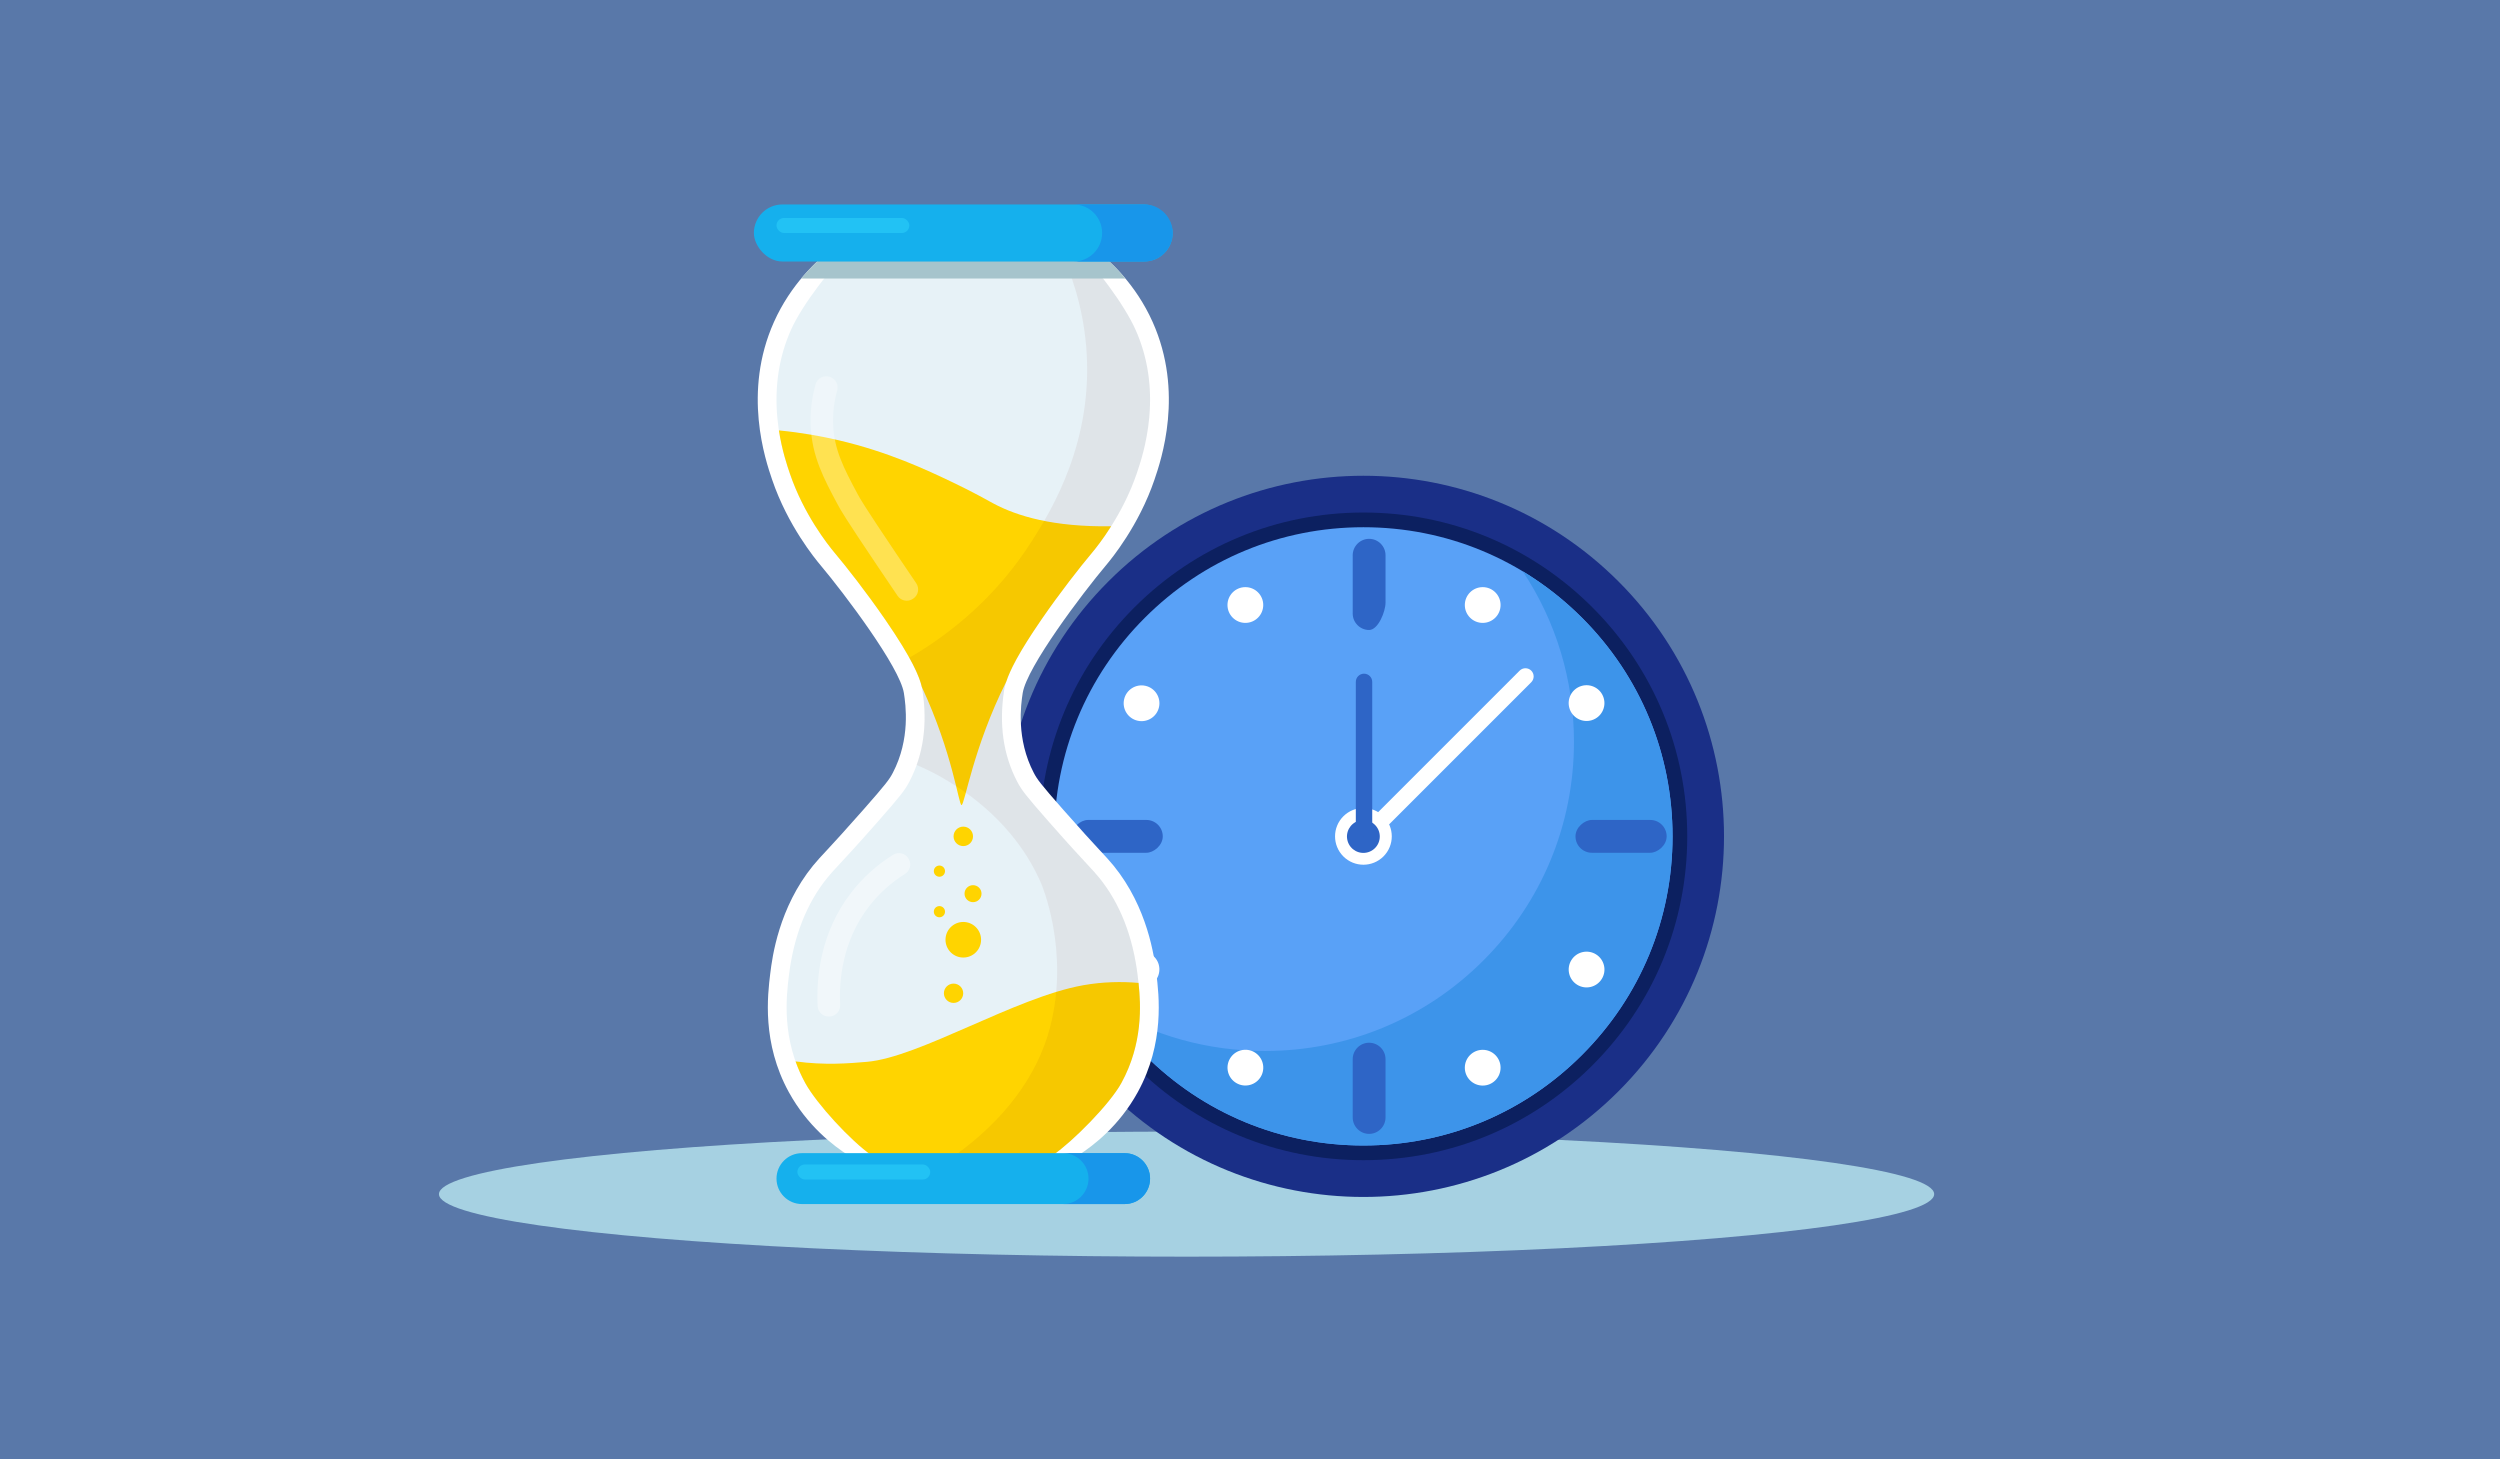 <?xml version="1.0" encoding="UTF-8"?>
<svg id="_Слой_1" data-name="Слой_1" xmlns="http://www.w3.org/2000/svg" version="1.1" viewBox="0 0 3000 1751">
  <!-- Generator: Adobe Illustrator 29.6.1, SVG Export Plug-In . SVG Version: 2.1.1 Build 9)  -->
  <defs>
    <style>
      .st0 {
        fill: #a6c4cc;
      }

      .st1 {
        fill: #5978a9;
      }

      .st2 {
        fill: #2e65c6;
      }

      .st3 {
        fill: #1a2f87;
      }

      .st4 {
        fill: #15b0ed;
      }

      .st5 {
        fill: #0c2060;
      }

      .st6 {
        fill: #fff;
      }

      .st7 {
        fill: #e7f2f7;
      }

      .st8 {
        opacity: .41;
      }

      .st9 {
        fill: #22c2f4;
      }

      .st10 {
        fill: #ffd400;
      }

      .st11 {
        fill: #a6d1e2;
      }

      .st12 {
        fill: #3d94ea;
      }

      .st13 {
        fill: #720101;
        opacity: .06;
      }

      .st14 {
        fill: #59a1f7;
      }

      .st15 {
        fill: #1896ea;
      }

      .st16 {
        opacity: .32;
      }
    </style>
  </defs>
  <rect class="st1" y="-449" width="3000" height="2200"/>
  <ellipse class="st11" cx="1423.87" cy="1432.96" rx="897.13" ry="75.04"/>
  <g>
    <circle class="st3" cx="1636.09" cy="1003.63" r="432.72" transform="translate(-230.47 1450.85) rotate(-45)"/>
    <path class="st5" d="M1636.09,1392.23c-103.8,0-201.39-40.42-274.78-113.82-73.4-73.4-113.82-170.98-113.82-274.78s40.42-201.39,113.82-274.78c73.4-73.4,170.98-113.82,274.78-113.82s201.39,40.42,274.78,113.82c73.4,73.4,113.82,170.98,113.82,274.78s-40.42,201.39-113.82,274.78c-73.4,73.4-170.98,113.82-274.78,113.82Z"/>
    <path class="st14" d="M1636.09,1374.59c-99.08,0-192.24-38.59-262.31-108.65-70.06-70.06-108.65-163.22-108.65-262.31s38.59-192.24,108.65-262.31c70.06-70.07,163.22-108.65,262.3-108.65s192.24,38.59,262.31,108.65c70.07,70.06,108.65,163.22,108.65,262.31s-38.59,192.24-108.65,262.31c-70.06,70.07-163.22,108.65-262.31,108.65Z"/>
    <path class="st12" d="M1898.4,741.32c-21.65-21.65-45.52-40.29-71.07-55.72,39.95,60.17,61.42,130.74,61.42,204.62,0,99.09-38.59,192.24-108.65,262.31-70.06,70.07-163.22,108.65-262.31,108.65-68.46,0-134.09-18.43-191.23-52.93,13.63,20.53,29.41,39.86,47.24,57.68,70.06,70.07,163.22,108.65,262.31,108.65s192.24-38.59,262.31-108.65c70.07-70.06,108.65-163.22,108.65-262.31s-38.59-192.24-108.65-262.31Z"/>
    <circle class="st6" cx="1636.09" cy="1003.63" r="34.04" transform="translate(-230.47 1450.85) rotate(-45)"/>
    <path class="st6" d="M1634.34,1007.93h0c3.83,3.83,10.1,3.83,13.92,0l189.25-189.25c3.83-3.83,3.83-10.1,0-13.92h0c-3.83-3.83-10.1-3.83-13.92,0l-189.25,189.25c-3.83,3.83-3.83,10.1,0,13.92Z"/>
    <path class="st2" d="M1642.94,755.99h0c-10.83,0-19.69-8.86-19.69-19.69v-70.01c0-10.83,8.86-19.69,19.69-19.69h0c10.83,0,19.69,8.86,19.69,19.69v56.85c0,10.83-8.86,32.85-19.69,32.85Z"/>
    <path class="st2" d="M1642.94,1251.27h0c-10.83,0-19.69,8.86-19.69,19.69v70.01c0,10.83,8.86,19.69,19.69,19.69h0c10.83,0,19.69-8.86,19.69-19.69v-70.01c0-10.83-8.86-19.69-19.69-19.69Z"/>
    <rect class="st2" x="1320.92" y="948.93" width="39.38" height="109.4" rx="19.69" ry="19.69" transform="translate(336.98 2344.24) rotate(-90)"/>
    <rect class="st2" x="1925.59" y="948.93" width="39.38" height="109.4" rx="19.69" ry="19.69" transform="translate(941.65 2948.91) rotate(-90)"/>
    <circle class="st6" cx="1369.83" cy="843.9" r="21.46" transform="translate(246.66 1995.89) rotate(-77.36)"/>
    <path class="st6" d="M1515.89,726.02c0,11.85-9.61,21.46-21.46,21.46s-21.46-9.61-21.46-21.46,9.61-21.46,21.46-21.46,21.46,9.61,21.46,21.46Z"/>
    <circle class="st6" cx="1903.84" cy="843.9" r="21.46" transform="translate(-162.86 587.91) rotate(-16.85)"/>
    <path class="st6" d="M1757.78,726.02c0,11.85,9.61,21.46,21.46,21.46s21.46-9.61,21.46-21.46-9.61-21.46-21.46-21.46-21.46,9.61-21.46,21.46Z"/>
    <circle class="st6" cx="1369.83" cy="1163.36" r="21.46" transform="translate(-409.79 1413.98) rotate(-48.36)"/>
    <circle class="st6" cx="1494.43" cy="1281.24" r="21.46" transform="translate(-185.94 255.93) rotate(-9.22)"/>
    <circle class="st6" cx="1903.84" cy="1163.36" r="21.46" transform="translate(-86.68 2171.25) rotate(-58.28)"/>
    <path class="st6" d="M1757.78,1281.24c0-11.85,9.61-21.46,21.46-21.46s21.46,9.61,21.46,21.46-9.61,21.46-21.46,21.46-21.46-9.61-21.46-21.46Z"/>
    <circle class="st2" cx="1636.09" cy="1003.63" r="19.69" transform="translate(-220.63 517.18) rotate(-16.84)"/>
    <path class="st2" d="M1636.83,1003.63h0c5.42,0,9.85-4.43,9.85-9.85v-175.52c0-5.42-4.43-9.85-9.85-9.85h0c-5.42,0-9.85,4.43-9.85,9.85v175.52c0,5.42,4.43,9.85,9.85,9.85Z"/>
  </g>
  <g>
    <path class="st6" d="M1294.03,1386.31h-276.17c-17.68-11.39-48.88-34.95-71.27-75.72-32.43-59.07-25.48-116.21-22.27-142.54,2.41-19.76,10.31-78.88,51.23-129.18,10.2-12.53,17.16-18.03,60.13-66.82,28.02-31.82,31.68-36.99,35.64-44.54,21.36-40.78,15.49-82.1,13.36-95.77-4.85-31.13-71.39-119.38-100.22-153.68-5.98-7.12-39.1-47.18-57.91-102.45-8.07-23.72-35.65-104.8,2.23-189.31,20.18-45.01,51.11-73.57,71.27-89.09h311.81c20.16,15.51,51.09,44.08,71.27,89.09,37.88,84.51,10.3,165.59,2.23,189.31-18.8,55.27-51.92,95.33-57.91,102.45-28.84,34.3-95.38,122.55-100.22,153.68-2.13,13.67-8,54.99,13.36,95.77,3.96,7.55,7.61,12.73,35.64,44.54,42.98,48.79,49.94,54.28,60.13,66.82,40.91,50.29,48.82,109.42,51.23,129.18,3.21,26.33,10.16,83.47-22.27,142.54-22.39,40.77-53.59,64.33-71.27,75.72Z"/>
    <path class="st7" d="M1045.76,1386.31c-24.48-16.92-65.65-61.48-79.43-86.57-28.94-52.71-22.67-104.22-19.66-128.98,5.77-47.38,21.36-86.98,46.34-117.69,4.01-4.92,7.52-8.71,13.9-15.57,8.5-9.15,21.35-22.97,45.66-50.57,28.99-32.91,33.47-39.02,38.69-48.98,16.75-31.98,22.02-68.88,15.67-109.69-1.72-11.06-8.24-31.89-44.83-84.97-22.27-32.31-46.46-63.14-60.41-79.74-8.44-10.04-37.29-46.6-53.82-95.21-3.93-11.54-12.09-35.55-15.02-66.71-3.57-38.07,1.97-73.78,16.47-106.13,13.04-29.08,48.96-77.07,74.81-98.3h264.86c25.85,21.23,60.53,69.22,73.57,98.3,14.5,32.35,20.04,68.06,16.47,106.14-2.92,31.16-11.09,55.17-15.02,66.71-16.54,48.62-45.38,85.17-53.82,95.21-13.95,16.59-38.14,47.44-60.41,79.74-36.58,53.07-43.1,73.91-44.83,84.97-6.35,40.81-1.08,77.71,15.67,109.69,5.22,9.96,9.7,16.07,38.68,48.98,24.31,27.6,37.16,41.42,45.66,50.57,6.38,6.87,9.9,10.65,13.9,15.57,24.98,30.71,40.57,70.3,46.34,117.69,3.01,24.76,9.28,76.27-19.66,128.98-13.78,25.09-57.76,69.64-82.24,86.57h-217.56Z"/>
    <path class="st10" d="M1153.79,966.09c3.79.3,13.78-68.52,53.69-148.08,4.23-12.99,14.71-34.67,42.31-74.71,22.27-32.3,46.46-63.14,60.41-79.74,4.13-4.91,13.12-16.15,23.17-32.03-69.15.98-112.84-12.04-141.75-27.62-6.74-3.63-23.2-13.08-48.65-25.23-31.66-15.11-76.95-36.43-136.94-50.45-19.23-4.49-43.23-9-71.34-11.75,3.67,23.91,9.9,42.23,13.18,51.86,16.54,48.61,45.38,85.17,53.82,95.21,13.95,16.59,38.14,47.43,60.41,79.74,32.7,47.44,41.38,69.12,44.08,81.08,37.11,79.57,44.27,141.44,47.6,141.71Z"/>
    <path class="st10" d="M1167.63,1003.63c0,6.45-5.23,11.68-11.68,11.68s-11.68-5.23-11.68-11.68,5.23-11.68,11.68-11.68,11.68,5.23,11.68,11.68Z"/>
    <path class="st10" d="M1134.03,1045.37c0,3.71-3.01,6.72-6.72,6.72s-6.72-3.01-6.72-6.72,3.01-6.72,6.72-6.72,6.72,3.01,6.72,6.72Z"/>
    <circle class="st10" cx="1167.63" cy="1072.4" r="10.2"/>
    <path class="st10" d="M1134.03,1094.02c0,3.71-3.01,6.72-6.72,6.72s-6.72-3.01-6.72-6.72,3.01-6.72,6.72-6.72,6.72,3.01,6.72,6.72Z"/>
    <circle class="st10" cx="1155.95" cy="1127.78" r="21.35" transform="translate(-454.18 1002.87) rotate(-39.86)"/>
    <path class="st10" d="M1155.86,1191.92c0,6.4-5.19,11.59-11.59,11.59s-11.59-5.19-11.59-11.59,5.19-11.59,11.59-11.59,11.59,5.19,11.59,11.59Z"/>
    <path class="st10" d="M1299.74,1182.31c-81.08,14.4-196.4,86.49-259.47,91.89-21.92,1.88-50.4,4.29-85.61-.52,3.04,8.57,6.87,17.29,11.68,26.05,13.78,25.09,54.95,69.64,79.43,86.56h217.56c24.48-16.92,68.46-61.48,82.24-86.56,25.88-47.13,23.6-93.3,20.68-120.24-20.21-1.74-42.63-1.43-66.5,2.81Z"/>
    <path class="st13" d="M1249.79,743.3c22.27-32.3,46.46-63.14,60.41-79.74,8.44-10.04,37.28-46.59,53.82-95.21,3.93-11.54,12.09-35.55,15.02-66.71,3.57-38.07-1.97-73.78-16.47-106.14-13.04-29.08-47.72-77.07-73.57-98.3h-17.87c14.65,30.84,28.11,70.5,32.21,117.52,9.93,113.85-41.38,197.27-64.87,234.24-42.68,67.18-97.57,111.42-147.25,140.38,11.55,20.83,14.62,31.87,15.71,38.92,5.07,32.57,2.73,62.64-6.93,89.72,12.23,5.22,24.79,11.47,37.57,19.28,18.91,11.55,79.42,48.51,111.71,122.53,0,0,34.97,80.13,10.81,172.98-15.35,59.01-55.85,111.89-113.93,153.54h117.16c24.48-16.92,68.46-61.48,82.24-86.56,28.94-52.71,22.67-104.22,19.66-128.98-5.77-47.38-21.36-86.98-46.34-117.69-4.01-4.93-7.52-8.71-13.9-15.57-8.5-9.15-21.35-22.97-45.66-50.57-28.99-32.91-33.47-39.02-38.68-48.98-16.75-31.98-22.02-68.88-15.67-109.69,1.72-11.06,8.24-31.89,44.83-84.97Z"/>
    <g class="st8">
      <path class="st6" d="M995.94,1219.75c-7.61.9-14.38-4.83-14.77-12.48-1.58-31.49,2.35-87.16,40.4-136.31,13.82-17.85,30.63-33.01,50.11-45.18,6.53-4.08,15.14-1.85,18.76,4.95l.28.52c3.25,6.1,1.27,13.71-4.59,17.37-16.82,10.5-31.31,23.54-43.18,38.88-32.85,42.44-36.18,90.94-34.78,118.4.35,6.94-4.75,12.95-11.64,13.77l-.57.07Z"/>
    </g>
    <path class="st4" d="M1349.54,1383.78h-387.19c-16.87,0-30.55,13.68-30.55,30.55h0c0,16.87,13.68,30.55,30.55,30.55h387.19c16.87,0,30.55-13.68,30.55-30.55h0c0-16.87-13.68-30.55-30.55-30.55Z"/>
    <path class="st15" d="M1349.54,1383.78h-73.88c16.87,0,30.55,13.68,30.55,30.55h0c0,16.87-13.68,30.55-30.55,30.55h73.88c16.87,0,30.55-13.68,30.55-30.55h0c0-16.87-13.68-30.55-30.55-30.55Z"/>
    <path class="st0" d="M1311.85,297.21h-311.81c-10.87,8.36-24.86,20.52-38.61,37h389.03c-13.75-16.47-27.75-28.63-38.61-37Z"/>
    <rect class="st4" x="904.66" y="245.35" width="502.58" height="68.47" rx="34.24" ry="34.24"/>
    <path class="st15" d="M1373,245.35h-84.69c18.91,0,34.24,15.33,34.24,34.24h0c0,18.91-15.33,34.24-34.24,34.24h84.69c18.91,0,34.24-15.33,34.24-34.24h0c0-18.91-15.33-34.24-34.24-34.24Z"/>
    <rect class="st9" x="931.8" y="261.57" width="159.42" height="18.02" rx="9.01" ry="9.01"/>
    <rect class="st9" x="956.87" y="1397.38" width="159.42" height="18.02" rx="9.01" ry="9.01"/>
    <g class="st16">
      <path class="st6" d="M1095.53,718.58c-6.04,4.11-14.27,2.55-18.38-3.5-7.91-11.65-15.85-23.41-23.68-35.06-40.72-60.57-44.75-68.09-47.99-74.12-16.72-31.16-31.16-58.07-32.68-95.02-.68-16.61,1.29-33.26,5.86-49.68,2.08-7.46,10.07-11.58,17.34-8.89l.54.2c6.5,2.4,9.97,9.39,8.12,16.07-3.79,13.66-5.42,27.47-4.86,41.2,1.2,29.26,11.98,50.74,29.49,83.35,2.64,4.92,6.63,12.36,46.6,71.82,7.81,11.62,15.73,23.34,23.62,34.96,4.1,6.04,2.53,14.25-3.5,18.35l-.48.33Z"/>
    </g>
  </g>
</svg>